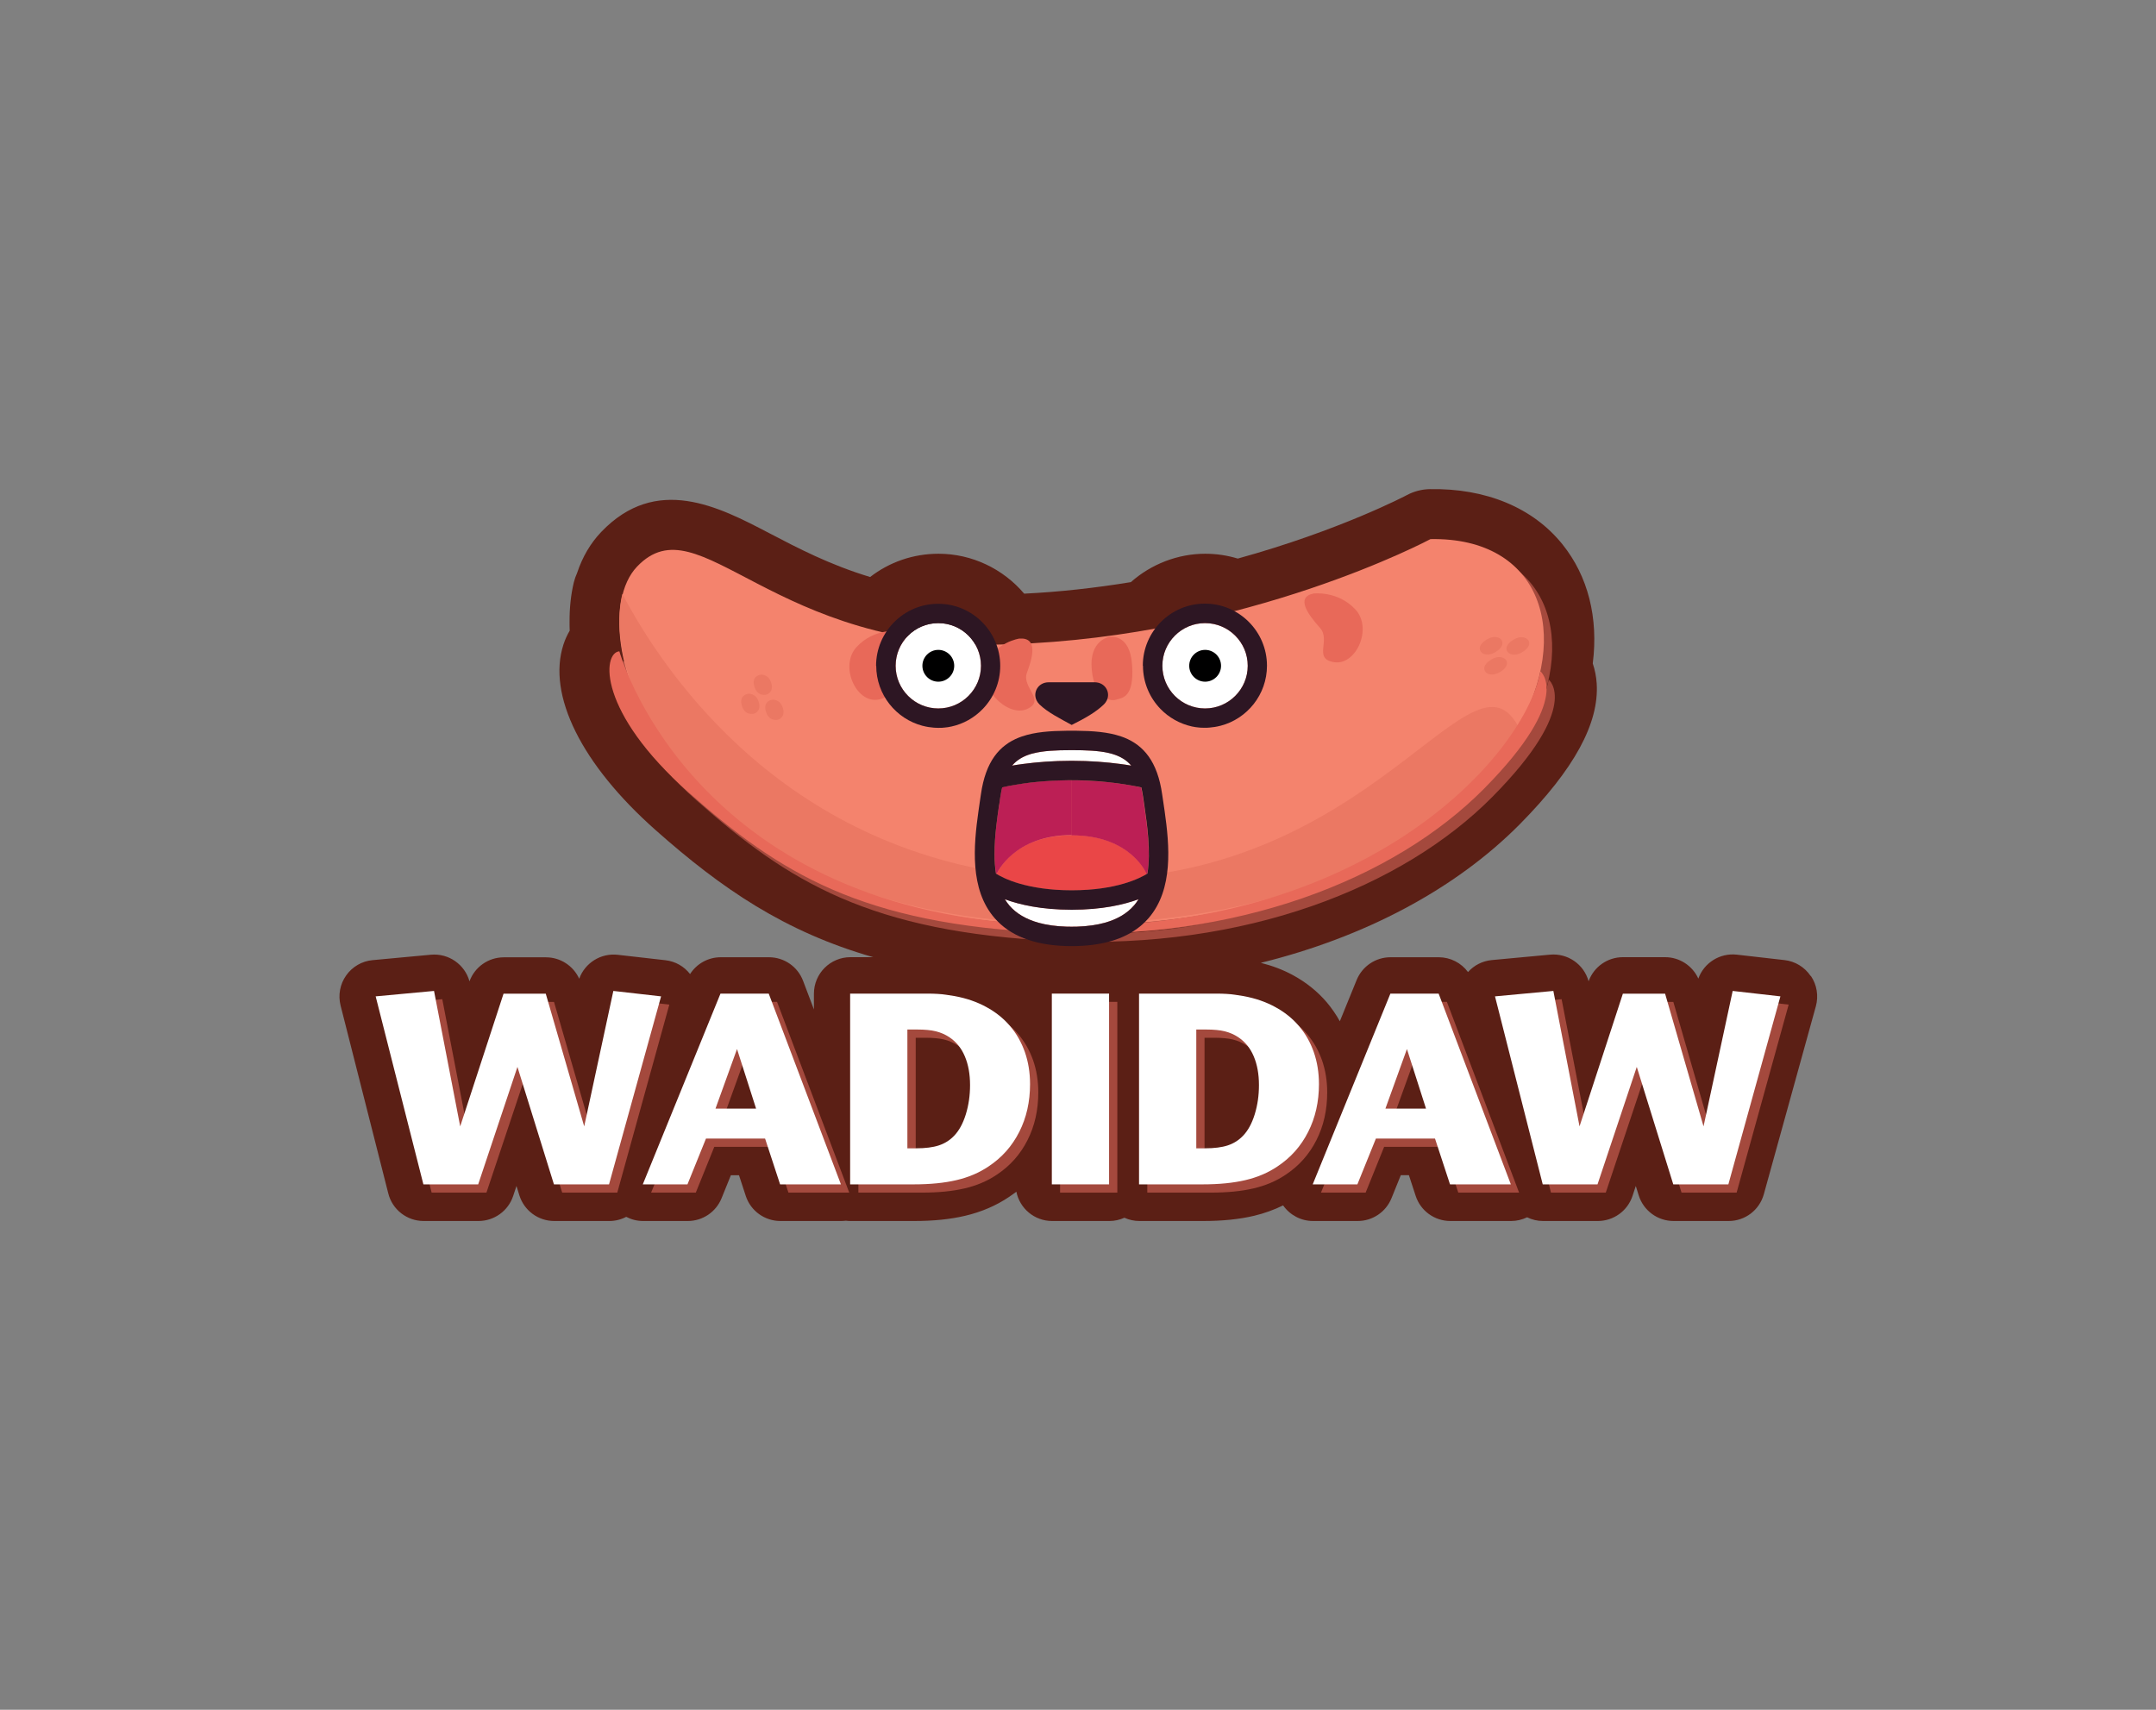 <svg xmlns="http://www.w3.org/2000/svg" id="a" viewBox="0 0 290 230"><rect x="0" y="0" width="290" height="230" fill="#808080" stroke="none"/><path d="M243.54,131.28c-.8-1.19-2.09-1.97-3.51-2.13l-6.41-.73c-2.28-.26-4.42,1.1-5.18,3.22-.79-1.73-2.52-2.88-4.47-2.88h-5.68c-2.07,0-3.91,1.3-4.61,3.24-.63-2.28-2.8-3.8-5.19-3.58l-7.84.73c-1.24.12-2.37.69-3.19,1.61-.91-1.23-2.36-1.99-3.94-1.99h-6.49c-2,0-3.79,1.21-4.55,3.06l-2.26,5.55c-.51-.91-1.09-1.76-1.76-2.55-1.25-1.47-2.79-2.7-4.58-3.67-1.31-.71-2.75-1.25-4.29-1.64,13.98-3.45,26.21-9.92,34.87-18.68,7.27-7.36,10.65-13.54,10.31-18.89-.06-.93-.24-1.85-.53-2.7.78-6.13-.63-11.74-4.08-16.03-3.96-4.93-10.3-7.56-17.85-7.42-1.06.02-2.11.29-3.05.79-.09.05-9,4.75-22.77,8.55-1.41-.43-2.89-.65-4.37-.65-3.69,0-7.27,1.39-10.01,3.82-4.83.79-9.64,1.32-14.35,1.55-2.82-3.33-7.02-5.37-11.52-5.37-3.4,0-6.61,1.12-9.2,3.13-5.45-1.65-9.73-3.89-13.59-5.91-6.75-3.53-15.16-7.92-22.59-.14-1.43,1.5-2.52,3.35-3.24,5.52-.18.39-.32.8-.43,1.23-.4,1.65-.59,3.44-.58,5.34,0,.39,0,.78.02,1.18-.34.57-.62,1.19-.84,1.86-2.21,6.79,2.42,16.13,12.4,24.97,8.92,7.91,17.36,13.67,29.26,17.09h-3.06c-2.71,0-4.91,2.2-4.91,4.91v2.12l-1.46-3.85c-.72-1.91-2.55-3.17-4.59-3.17h-6.49c-1.69,0-3.23.87-4.12,2.26-.81-1.04-1.99-1.71-3.31-1.86l-6.42-.73c-2.28-.26-4.42,1.1-5.18,3.22-.79-1.73-2.52-2.88-4.47-2.88h-5.68c-2.07,0-3.91,1.3-4.61,3.23-.63-2.27-2.8-3.8-5.19-3.58l-7.85.73c-1.43.13-2.73.89-3.55,2.06-.83,1.17-1.1,2.65-.75,4.04l6.42,25.29c.55,2.18,2.51,3.7,4.76,3.7h7.37c2.11,0,3.99-1.35,4.66-3.35l.45-1.36.39,1.26c.64,2.05,2.54,3.45,4.69,3.45h7.41c.81,0,1.59-.2,2.27-.56.69.36,1.47.56,2.27.56h6.01c2,0,3.8-1.21,4.55-3.07l1.25-3.09h1.09l.91,2.78c.66,2.02,2.54,3.38,4.67,3.38h8.17c.21,0,.42-.02.63-.04.2.03.41.04.61.04h8.54c2.63,0,4.88-.23,6.88-.7,2.18-.51,4.19-1.37,5.9-2.53.34-.23.67-.46,1-.71.45,2.25,2.43,3.94,4.81,3.94h7.7c.72,0,1.4-.16,2.02-.44.62.28,1.3.44,2.02.44h8.54c2.63,0,4.88-.23,6.88-.7,1.39-.33,2.7-.81,3.91-1.4.92,1.31,2.42,2.1,4.02,2.1h6.01c2,0,3.8-1.21,4.55-3.07l1.25-3.09h1.09l.91,2.78c.66,2.02,2.54,3.38,4.67,3.38h8.17c.76,0,1.49-.18,2.15-.5.65.32,1.37.5,2.14.5h7.37c2.11,0,3.99-1.35,4.66-3.35l.45-1.36.39,1.26c.64,2.05,2.54,3.45,4.69,3.45h7.41c2.21,0,4.14-1.47,4.73-3.6l7-25.29c.38-1.38.14-2.87-.66-4.06Z" style="fill:#5b1f15; stroke-width:0px;"></path><path d="M193.52,73.63s-24.44,13.1-56.61,14.15c-32.17,1.05-41.63-19.34-50.11-10.45-8.48,8.88,4.42,48.26,58.46,48.26,65.5,0,78-52.52,48.25-51.96Z" style="fill:#a4493d; stroke-width:0px;"></path><path d="M140.46,119.09c-33.39-3.07-49.74-26.9-55.64-38.09-3.17,13.12,12.34,44.33,60.46,44.33,33.03,0,52.58-13.36,60.03-26.53-6.74-12.45-21,24.31-64.85,20.28Z" style="fill:#a4493d; stroke-width:0px;"></path><path d="M101.77,94.43s-1.3.12-.88,1.58c.42,1.46,1.65,1.1,1.65,1.1,0,0,1-.27.64-1.53-.36-1.26-1.41-1.15-1.41-1.15Z" style="fill:#a4493d; stroke-width:0px;"></path><path d="M104.22,94.54s1-.27.64-1.53c-.36-1.26-1.41-1.15-1.41-1.15,0,0-1.3.12-.88,1.58.42,1.46,1.65,1.1,1.65,1.1Z" style="fill:#a4493d; stroke-width:0px;"></path><path d="M105.01,95.24s-1.3.12-.88,1.58c.42,1.46,1.65,1.1,1.65,1.1,0,0,1-.27.64-1.53-.36-1.26-1.41-1.15-1.41-1.15Z" style="fill:#a4493d; stroke-width:0px;"></path><path d="M203.07,87.16s-.73-.88-2.14.09c-1.41.97-.45,1.7-.45,1.7,0,0,.76.6,1.97-.24,1.22-.84.61-1.54.61-1.54Z" style="fill:#a4493d; stroke-width:0px;"></path><path d="M204.07,88.97s.76.6,1.98-.24c1.22-.84.61-1.54.61-1.54,0,0-.73-.88-2.14.09-1.41.97-.45,1.7-.45,1.7Z" style="fill:#a4493d; stroke-width:0px;"></path><path d="M203.66,89.86s-.73-.88-2.14.09c-1.41.97-.45,1.69-.45,1.69,0,0,.76.6,1.98-.24,1.22-.84.61-1.54.61-1.54Z" style="fill:#a4493d; stroke-width:0px;"></path><path d="M208.31,91.43c-2.36,12.22-25.87,37.26-70.32,33.9-44.44-3.36-53.57-36.61-53.57-36.61-2.32.22-2.93,8.14,9.32,18.99,12.24,10.85,23.24,17.72,48.47,18.88,25.24,1.16,46.47-7.2,58.55-19.42,12.07-12.22,7.55-15.75,7.55-15.75Z" style="fill:#a4493d; stroke-width:0px;"></path><path d="M121.97,86s-3.25-.41-5.62,2.13c-2.37,2.53-.12,7.54,2.81,7.11,2.94-.43.44-2.93,1.94-4.62,1.5-1.68,3.37-4.11.87-4.62Z" style="fill:#a4493d; stroke-width:0px;"></path><path d="M177.79,80.95s3.25-.41,5.62,2.13c2.37,2.53.12,7.54-2.81,7.11-2.94-.43-.44-2.93-1.94-4.62-1.5-1.68-3.37-4.11-.87-4.62Z" style="fill:#a4493d; stroke-width:0px;"></path><path d="M138.22,87.01s-3.24.47-4.47,3.49c-1.23,3.02,2.89,7.17,5.5,5.99,2.61-1.18-.76-2.89-.01-4.88.75-1.99,1.55-4.78-1.02-4.6Z" style="fill:#a4493d; stroke-width:0px;"></path><path d="M163.67,84.28s3.24.47,4.47,3.49c1.23,3.02-2.89,7.17-5.5,5.99-2.61-1.18.76-2.89.01-4.88s-1.55-4.78,1.02-4.6Z" style="fill:#a4493d; stroke-width:0px;"></path><path d="M153.39,90.62c-.28-4.44-3.09-3.82-3.09-3.82,0,0-2.72.44-2.34,4.39.37,3.95,2.53,4.3,3.28,4.05.75-.25,2.44-.18,2.15-4.62Z" style="fill:#a4493d; stroke-width:0px;"></path><path d="M143.56,102.85s-2.32-.52-2.32,3.35c0,3.29,2.32,2.77,2.32,2.77,0,0,1.55-.4,1.55-3,0-3.15-1.55-3.12-1.55-3.12Z" style="fill:#a4493d; stroke-width:0px;"></path><path d="M154.02,102.85s-2.32-.52-2.32,3.35c0,3.29,2.32,2.77,2.32,2.77,0,0,1.55-.4,1.55-3,0-3.15-1.55-3.12-1.55-3.12Z" style="fill:#a4493d; stroke-width:0px;"></path><path d="M138.95,114.14s.39-1.74-2.51-1.74c-2.46,0-2.08,1.74-2.08,1.74,0,0,.3,1.16,2.25,1.16,2.35,0,2.34-1.16,2.34-1.16Z" style="fill:#a4493d; stroke-width:0px;"></path><path d="M160.86,114.14s.39-1.74-2.51-1.74c-2.46,0-2.08,1.74-2.08,1.74,0,0,.3,1.16,2.25,1.16,2.35,0,2.34-1.16,2.34-1.16Z" style="fill:#a4493d; stroke-width:0px;"></path><path d="M148.51,122.52c1.5-.15,3.01-2.11,2.93-4.52-.08-2.41-1.43-5.04-3.39-5.04-2.11,0-3.16,2.33-3.09,4.97.07,2.63,2.03,4.74,3.54,4.59Z" style="fill:#a4493d; stroke-width:0px;"></path><path d="M140.51,101.84s.39-1.23,2-2.74c.16-.27,0-.43-.7-.21-1.17.36-2.36,2.04-2.36,2.63s.69.97,1.06.32Z" style="fill:#a4493d; stroke-width:0px;"></path><path d="M156.83,101.89s.54.32.75.11c.21-.21-.05-.64-.05-.64,0,0-1.29-1.83-2.31-2.58l-.48-.11-.91.54.05.32s1.94,1.18,2.95,2.36Z" style="fill:#a4493d; stroke-width:0px;"></path><path d="M142.75,102.04s-2.32-.52-2.32,3.35c0,3.29,2.32,2.77,2.32,2.77,0,0,1.55-.4,1.55-3,0-3.15-1.55-3.12-1.55-3.12Z" style="fill:#a4493d; stroke-width:0px;"></path><path d="M153.2,102.04s-2.32-.52-2.32,3.35c0,3.29,2.32,2.77,2.32,2.77,0,0,1.55-.4,1.55-3,0-3.15-1.55-3.12-1.55-3.12Z" style="fill:#a4493d; stroke-width:0px;"></path><path d="M138.13,113.32s.39-1.74-2.51-1.74c-2.46,0-2.08,1.74-2.08,1.74,0,0,.3,1.16,2.25,1.16,2.35,0,2.34-1.16,2.34-1.16Z" style="fill:#a4493d; stroke-width:0px;"></path><path d="M160.04,113.32s.39-1.74-2.51-1.74c-2.46,0-2.08,1.74-2.08,1.74,0,0,.3,1.16,2.25,1.16,2.35,0,2.34-1.16,2.34-1.16Z" style="fill:#a4493d; stroke-width:0px;"></path><path d="M147.69,121.71c1.5-.15,3.01-2.11,2.93-4.52-.07-2.41-1.43-5.04-3.39-5.04-2.11,0-3.16,2.33-3.09,4.97.07,2.63,2.03,4.74,3.54,4.59Z" style="fill:#a4493d; stroke-width:0px;"></path><path d="M139.7,101.02s.39-1.23,2-2.74c.16-.27,0-.43-.7-.21-1.17.36-2.36,2.04-2.36,2.63s.69.97,1.06.32Z" style="fill:#a4493d; stroke-width:0px;"></path><path d="M156.01,101.07s.54.32.75.11c.21-.21-.05-.64-.05-.64,0,0-1.29-1.83-2.31-2.58l-.48-.11-.91.54.05.32s1.94,1.18,2.95,2.36Z" style="fill:#a4493d; stroke-width:0px;"></path><path d="M83.02,160.43h-7.4l-4.91-15.8-5.28,15.8h-7.37l-6.42-25.29,7.85-.73,3.52,18.22,5.83-17.85h5.68l5.17,17.85,3.92-18.22,6.42.73-7,25.29Z" style="fill:#a4493d; stroke-width:0px;"></path><path d="M106.05,160.43l-2.02-6.16h-7.95l-2.49,6.16h-6.01l10.45-25.66h6.49l9.71,25.66h-8.17ZM100.25,142.21l-2.9,8.03h5.46l-2.57-8.03Z" style="fill:#a4493d; stroke-width:0px;"></path><path d="M139.66,146.94c0,2.37-.48,4.52-1.45,6.43-.97,1.92-2.34,3.46-4.12,4.64-1.27.86-2.71,1.47-4.33,1.85-1.61.38-3.53.57-5.76.57h-8.54v-25.66h10.3c.59,0,1.08.01,1.48.04.4.02.77.06,1.1.11.33.05.72.11,1.16.18,1.59.29,3.01.78,4.27,1.47,1.26.68,2.32,1.53,3.19,2.55.87,1.01,1.53,2.18,2,3.5.46,1.32.7,2.76.7,4.33ZM131.6,147.08c0-1.47-.23-2.76-.7-3.87-.46-1.1-1.16-1.96-2.09-2.58-.56-.37-1.17-.63-1.81-.79-.65-.16-1.48-.24-2.51-.24h-1.32v15.98h1.17c1.25,0,2.27-.13,3.06-.39.79-.26,1.48-.69,2.07-1.31.66-.69,1.18-1.64,1.56-2.87.38-1.23.57-2.54.57-3.94Z" style="fill:#a4493d; stroke-width:0px;"></path><path d="M142.59,160.43v-25.66h7.7v25.66h-7.7Z" style="fill:#a4493d; stroke-width:0px;"></path><path d="M178.52,146.94c0,2.37-.48,4.52-1.45,6.43-.97,1.92-2.34,3.46-4.12,4.64-1.27.86-2.71,1.47-4.33,1.85-1.61.38-3.53.57-5.76.57h-8.54v-25.66h10.3c.59,0,1.08.01,1.48.04.4.02.77.06,1.1.11.33.05.72.11,1.16.18,1.59.29,3.01.78,4.27,1.47,1.26.68,2.32,1.53,3.19,2.55.87,1.01,1.53,2.18,2,3.5.46,1.32.7,2.76.7,4.33ZM170.45,147.08c0-1.47-.23-2.76-.7-3.87-.46-1.1-1.16-1.96-2.09-2.58-.56-.37-1.17-.63-1.81-.79-.65-.16-1.48-.24-2.51-.24h-1.32v15.98h1.17c1.25,0,2.27-.13,3.06-.39.79-.26,1.48-.69,2.07-1.31.66-.69,1.18-1.64,1.56-2.87s.57-2.54.57-3.94Z" style="fill:#a4493d; stroke-width:0px;"></path><path d="M196.15,160.43l-2.02-6.16h-7.95l-2.49,6.16h-6.01l10.45-25.66h6.49l9.71,25.66h-8.17ZM190.36,142.21l-2.9,8.03h5.46l-2.57-8.03Z" style="fill:#a4493d; stroke-width:0px;"></path><path d="M233.58,160.43h-7.4l-4.91-15.8-5.28,15.8h-7.37l-6.42-25.29,7.85-.73,3.52,18.22,5.83-17.85h5.68l5.17,17.85,3.92-18.22,6.42.73-7,25.29Z" style="fill:#a4493d; stroke-width:0px;"></path><path d="M192.41,72.52s-24.44,13.1-56.61,14.15c-32.17,1.05-41.63-19.34-50.11-10.45-8.48,8.88,4.42,48.26,58.46,48.26,65.5,0,78-52.52,48.25-51.96Z" style="fill:#f4836d; stroke-width:0px;"></path><path d="M139.35,117.98c-33.39-3.07-49.74-26.9-55.64-38.09-3.17,13.12,12.34,44.33,60.46,44.33,33.03,0,52.58-13.36,60.03-26.53-6.74-12.45-21,24.31-64.85,20.28Z" style="fill:#eb7863; stroke-width:0px;"></path><path d="M100.66,93.32s-1.3.12-.88,1.58c.42,1.46,1.65,1.1,1.65,1.1,0,0,1-.27.64-1.53-.36-1.26-1.41-1.15-1.41-1.15Z" style="fill:#eb7863; stroke-width:0px;"></path><path d="M103.11,93.43s1-.27.64-1.53c-.36-1.26-1.41-1.15-1.41-1.15,0,0-1.3.12-.88,1.58.42,1.46,1.65,1.1,1.65,1.1Z" style="fill:#eb7863; stroke-width:0px;"></path><path d="M103.9,94.12s-1.3.12-.88,1.58c.42,1.46,1.65,1.1,1.65,1.1,0,0,1-.27.64-1.53-.36-1.26-1.41-1.15-1.41-1.15Z" style="fill:#eb7863; stroke-width:0px;"></path><path d="M201.95,86.05s-.73-.88-2.14.09c-1.41.97-.45,1.7-.45,1.7,0,0,.76.6,1.97-.24,1.22-.84.61-1.54.61-1.54Z" style="fill:#eb7863; stroke-width:0px;"></path><path d="M202.95,87.86s.76.6,1.98-.24c1.22-.84.61-1.54.61-1.54,0,0-.73-.88-2.14.09-1.41.97-.45,1.7-.45,1.7Z" style="fill:#eb7863; stroke-width:0px;"></path><path d="M202.55,88.75s-.73-.88-2.14.09c-1.41.97-.45,1.69-.45,1.69,0,0,.76.6,1.98-.24,1.22-.84.61-1.54.61-1.54Z" style="fill:#eb7863; stroke-width:0px;"></path><path d="M207.2,90.32c-2.36,12.22-25.87,37.26-70.32,33.9-44.44-3.36-53.57-36.61-53.57-36.61-2.32.22-2.93,8.14,9.32,18.99,12.24,10.85,23.24,17.72,48.47,18.88,25.24,1.16,46.47-7.2,58.55-19.42,12.07-12.22,7.55-15.75,7.55-15.75Z" style="fill:#e86959; stroke-width:0px;"></path><path d="M120.86,84.88s-3.25-.41-5.62,2.13c-2.37,2.53-.12,7.54,2.81,7.11,2.94-.43.44-2.93,1.94-4.62,1.5-1.68,3.37-4.11.87-4.62Z" style="fill:#e86959; stroke-width:0px;"></path><path d="M176.68,79.84s3.25-.41,5.62,2.13c2.37,2.53.12,7.54-2.81,7.11-2.94-.43-.44-2.93-1.94-4.62-1.5-1.68-3.37-4.11-.87-4.62Z" style="fill:#e86959; stroke-width:0px;"></path><path d="M137.11,85.9s-3.24.47-4.47,3.49c-1.23,3.02,2.89,7.17,5.5,5.99,2.61-1.18-.76-2.89-.01-4.88.75-1.99,1.55-4.78-1.02-4.6Z" style="fill:#e86959; stroke-width:0px;"></path><path d="M162.56,83.17s3.24.47,4.47,3.49c1.23,3.02-2.89,7.17-5.5,5.99-2.61-1.18.76-2.89.01-4.88-.75-1.99-1.55-4.78,1.02-4.6Z" style="fill:#e86959; stroke-width:0px;"></path><path d="M152.28,89.5c-.28-4.44-3.09-3.82-3.09-3.82,0,0-2.72.44-2.34,4.39.37,3.95,2.53,4.3,3.28,4.05.75-.25,2.44-.18,2.15-4.62Z" style="fill:#e86959; stroke-width:0px;"></path><path d="M152.53,121.8c.23-.26.42-.54.6-.84-1.98.73-4.91,1.41-8.98,1.41s-7.01-.68-8.98-1.41c.18.3.37.58.6.84.93,1.08,2.25,1.86,3.93,2.33,1.09.3,2.33.48,3.73.52.24,0,.48.01.72.01s.49,0,.72-.01c1.39-.04,2.63-.22,3.72-.52,1.69-.47,3.01-1.25,3.94-2.33Z" style="fill:#fff; stroke-width:0px;"></path><path d="M136.14,102.99c.46-.08.97-.16,1.53-.23,1.74-.23,3.93-.42,6.48-.42s4.74.19,6.48.42c.56.07,1.08.15,1.54.23-.65-.77-1.5-1.26-2.55-1.57-.03,0-.06-.02-.08-.03-.06-.02-.12-.03-.18-.04-.1-.03-.2-.05-.31-.08,0,0,0,0,0,0-1.32-.29-2.94-.36-4.89-.36-2.13,0-3.86.08-5.24.45-.04.01-.09.02-.14.03-.04.01-.08.03-.12.04-1.04.31-1.87.8-2.52,1.56Z" style="fill:#fff; stroke-width:0px;"></path><path d="M133.77,115.02c0,.85.06,1.69.19,2.5.5.32,1.53.88,3.2,1.36,1.67.48,3.97.89,6.99.89,6.05,0,9.21-1.62,10.19-2.25,0-.03,0-.06.01-.09-.04.04-.07.09-.1.13,0,0-2.07-5.2-10.08-5.2s-10.1,5.2-10.1,5.2c-.04-.04-.08-.09-.11-.13-.43-2.81-.01-6.02.37-8.7-.1.71-.21,1.45-.3,2.21-.16,1.33-.27,2.73-.26,4.09Z" style="fill:#ea4647; stroke-width:0px;"></path><path d="M156.35,89.56c0,3.17,2.57,5.74,5.74,5.74,3.16,0,5.74-2.58,5.74-5.74s-2.57-5.74-5.74-5.74c-3.17,0-5.74,2.57-5.74,5.74Z" style="fill:#fff; stroke-width:0px;"></path><path d="M120.47,89.56c0,3.17,2.57,5.74,5.74,5.74,3.17,0,5.74-2.57,5.74-5.74s-2.57-5.74-5.74-5.74c-3.17,0-5.74,2.58-5.74,5.74Z" style="fill:#fff; stroke-width:0px;"></path><path d="M154.42,116.91c.01-.12.02-.23.03-.35,0-.07.01-.15.02-.22.01-.13.02-.26.02-.39,0-.06,0-.12.01-.18,0-.15.01-.3.01-.46,0-.04,0-.08,0-.12,0-.18,0-.36,0-.55,0-.01,0-.02,0-.03-.01-1.28-.13-2.58-.28-3.83-.11-.88-.23-1.72-.35-2.52-.05-.35-.1-.7-.15-1.03,0-.05-.01-.09-.02-.13-.06-.42-.14-.81-.22-1.17-.66-.15-1.78-.38-3.26-.57-.73-.1-1.56-.19-2.45-.25-.58-.04-1.2-.08-1.84-.11-.57-.02-1.17-.03-1.79-.03v7.4c8.01,0,10.08,5.2,10.08,5.2.04-.04.07-.09.1-.13.01-.09.03-.18.04-.27.01-.08.02-.16.03-.24Z" style="fill:#bc1f55; stroke-width:0px;"></path><path d="M144.16,104.95c-.2,0-.39,0-.59,0-.11,0-.23,0-.34,0-2.7.05-4.94.32-6.52.58-.12.02-.24.04-.36.06-.65.12-1.17.23-1.55.31-.09.4-.18.84-.25,1.3-.04.26-.08.53-.12.81-.01.07-.02.14-.03.22-.02.15-.05.31-.07.47-.39,2.68-.8,5.89-.37,8.7.04.04.07.09.11.13,0,0,2.26-5.2,10.1-5.2v-7.4s0,0,0,0Z" style="fill:#bc1f55; stroke-width:0px;"></path><path d="M133.79,123.51c.12.14.25.28.39.42,2.18,2.22,5.55,3.34,9.97,3.34,3.97,0,7.06-.9,9.22-2.67.09-.07.18-.14.26-.22.31-.27.6-.57.87-.88,3.35-3.88,2.81-9.75,2.15-14.41-.06-.42-.12-.83-.18-1.22l-.15-1.01c-.63-4.45-2.51-6.6-5.1-7.64-.09-.04-.18-.07-.27-.1-.06-.02-.11-.04-.17-.06-1.76-.6-3.81-.74-6-.76-.22,0-.43,0-.65,0s-.43,0-.65,0c-2.19.02-4.25.16-6,.76-.02,0-.04.02-.06.02-.13.04-.25.09-.38.14-2.59,1.03-4.47,3.18-5.1,7.63l-.15,1.01c-.06.4-.12.82-.18,1.25-.66,4.66-1.19,10.51,2.16,14.38ZM152.53,121.8c-.93,1.08-2.25,1.86-3.94,2.33-1.09.3-2.33.48-3.72.52-.24,0-.48.01-.72.01s-.49,0-.72-.01c-1.39-.04-2.64-.22-3.73-.52-1.68-.47-3-1.24-3.93-2.32-.23-.26-.42-.55-.61-.84,0,0,0,0,0,0,0,0,0,0,0,0,1.98.73,4.91,1.41,8.99,1.41s7.01-.68,8.99-1.41c0,0,0,0,0,0,0,0,0,0,0,0-.18.29-.38.58-.61.84ZM138.65,101.43s.08-.03.12-.04c.04-.01.09-.02.14-.03,1.39-.37,3.12-.45,5.24-.45,1.95,0,3.57.07,4.89.36,0,0,0,0,0,0,.11.02.21.05.31.08.06.01.12.03.18.04.03,0,.06.02.08.03,1.05.31,1.9.8,2.55,1.57,0,0,0,0,0,0,0,0,0,0,0,0-.46-.08-.98-.16-1.54-.23-1.74-.23-3.93-.42-6.48-.42s-4.75.19-6.48.42c-.56.07-1.07.15-1.53.23,0,0,0,0,0,0,0,0,0,0,0,0,.65-.76,1.48-1.25,2.52-1.56ZM134.4,108.25c.05-.35.1-.69.15-1.03,0-.05.02-.1.03-.15.06-.41.13-.8.22-1.15h0c.38-.09.92-.2,1.59-.32,1.63-.29,4.08-.6,7.18-.64.19,0,.39,0,.58,0h.01c1.26,0,2.43.05,3.5.13.42.03.83.07,1.21.11.9.09,1.71.2,2.41.31.6.09,1.11.19,1.54.27.02,0,.05.01.08.02.02,0,.03,0,.05,0,.21.04.41.09.57.12,0,0,0,0,0,0,0,0,0,0,0,0,.09.4.17.84.24,1.3.05.33.1.67.15,1.03.2,1.39.43,2.94.54,4.52.12,1.6.13,3.23-.11,4.74-.99.62-4.13,2.25-10.19,2.25-3.02,0-5.32-.41-6.99-.89-1.67-.48-2.71-1.05-3.2-1.36-.13-.81-.18-1.65-.19-2.5-.01-1.36.1-2.76.26-4.09.11-.93.24-1.83.36-2.67Z" style="fill:#2d1623; stroke-width:0px;"></path><path d="M153.74,89.56c0,2.25.9,4.3,2.35,5.8,0,0,0,0,0,0,1.13,1.17,2.61,2.01,4.26,2.37,0,0,.01,0,.02,0,.12.03.24.05.36.07.02,0,.04,0,.06.01.11.02.23.03.34.04.03,0,.06,0,.09.01.11.01.22.02.33.03.03,0,.07,0,.1,0,.14,0,.29.01.43.01,0,0,0,0,0,0,.17,0,.34,0,.51-.02.01,0,.03,0,.04,0,.52-.04,1.03-.12,1.52-.25,0,0,.01,0,.02,0,3.59-.93,6.25-4.2,6.25-8.08,0-4.6-3.75-8.35-8.35-8.35-4.61,0-8.35,3.75-8.35,8.35ZM162.09,83.82h0c3.16,0,5.74,2.57,5.74,5.74s-2.58,5.74-5.74,5.74c0,0,0,0,0,0,0,0,0,0,0,0-3.17,0-5.74-2.58-5.74-5.74s2.58-5.74,5.74-5.74Z" style="fill:#2d1623; stroke-width:0px;"></path><path d="M117.86,89.56c0,3.88,2.66,7.15,6.25,8.08,0,0,.01,0,.02,0,.49.13,1,.21,1.52.25.01,0,.03,0,.04,0,.17.01.34.02.51.02,0,0,0,0,0,0,.15,0,.29,0,.43-.01.03,0,.07,0,.1,0,.11,0,.22-.01.33-.03.03,0,.06,0,.09-.01.11-.01.23-.03.34-.04.02,0,.04,0,.06-.01.12-.02.24-.04.36-.07,0,0,.01,0,.02,0,1.65-.35,3.12-1.19,4.26-2.37,0,0,0,0,0,0,1.45-1.5,2.35-3.55,2.35-5.8,0-4.6-3.74-8.35-8.35-8.35-4.6,0-8.35,3.75-8.35,8.35ZM126.21,83.82h0c3.17,0,5.74,2.58,5.74,5.74s-2.58,5.74-5.74,5.74c0,0,0,0,0,0,0,0,0,0,0,0-3.16,0-5.74-2.57-5.74-5.74s2.58-5.74,5.74-5.74Z" style="fill:#2d1623; stroke-width:0px;"></path><path d="M139.43,94.22h0c.09.18.21.36.37.52,1.11,1.09,2.78,1.91,4.35,2.78,1.74-.87,3.24-1.7,4.35-2.78.16-.16.28-.34.37-.52h0c.54-1.1-.23-2.44-1.62-2.44h-6.2c-1.39,0-2.16,1.34-1.62,2.44Z" style="fill:#2d1623; stroke-width:0px;"></path><path d="M124.07,89.56c0,1.18.96,2.14,2.14,2.14,1.18,0,2.14-.96,2.14-2.14s-.96-2.14-2.14-2.14c-1.18,0-2.14.96-2.14,2.14Z" style="stroke-width:0px;"></path><path d="M159.96,89.56c0,1.18.96,2.14,2.14,2.14,1.18,0,2.14-.96,2.14-2.14s-.96-2.14-2.14-2.14c-1.18,0-2.14.96-2.14,2.14Z" style="stroke-width:0px;"></path><path d="M81.91,159.32h-7.4l-4.91-15.8-5.28,15.8h-7.37l-6.42-25.29,7.85-.73,3.52,18.22,5.83-17.85h5.68l5.17,17.85,3.92-18.22,6.42.73-7,25.29Z" style="fill:#fff; stroke-width:0px;"></path><path d="M104.93,159.32l-2.02-6.16h-7.95l-2.49,6.16h-6.01l10.45-25.66h6.49l9.71,25.66h-8.17ZM99.14,141.1l-2.9,8.03h5.46l-2.57-8.03Z" style="fill:#fff; stroke-width:0px;"></path><path d="M138.55,145.83c0,2.37-.48,4.52-1.45,6.43-.97,1.92-2.34,3.46-4.12,4.64-1.27.86-2.71,1.47-4.33,1.85-1.61.38-3.53.57-5.76.57h-8.54v-25.66h10.3c.59,0,1.08.01,1.48.04.4.02.77.06,1.1.11.33.05.72.11,1.16.18,1.59.29,3.01.78,4.27,1.47,1.26.68,2.32,1.53,3.19,2.55.87,1.01,1.53,2.18,2,3.5.46,1.32.7,2.76.7,4.33ZM130.48,145.97c0-1.47-.23-2.76-.7-3.87-.46-1.1-1.16-1.96-2.09-2.58-.56-.37-1.17-.63-1.81-.79-.65-.16-1.48-.24-2.51-.24h-1.32v15.98h1.17c1.25,0,2.27-.13,3.06-.39.79-.26,1.48-.69,2.07-1.31.66-.69,1.18-1.64,1.56-2.87.38-1.23.57-2.54.57-3.94Z" style="fill:#fff; stroke-width:0px;"></path><path d="M141.48,159.32v-25.66h7.7v25.66h-7.7Z" style="fill:#fff; stroke-width:0px;"></path><path d="M177.41,145.83c0,2.37-.48,4.52-1.45,6.43-.97,1.92-2.34,3.46-4.12,4.64-1.27.86-2.71,1.47-4.33,1.85-1.61.38-3.53.57-5.76.57h-8.54v-25.66h10.3c.59,0,1.08.01,1.48.04.4.02.77.06,1.1.11.33.05.72.11,1.16.18,1.59.29,3.01.78,4.27,1.47,1.26.68,2.32,1.53,3.19,2.55.87,1.01,1.53,2.18,2,3.5.46,1.32.7,2.76.7,4.33ZM169.34,145.97c0-1.47-.23-2.76-.7-3.87-.46-1.1-1.16-1.96-2.09-2.58-.56-.37-1.17-.63-1.81-.79-.65-.16-1.48-.24-2.51-.24h-1.32v15.98h1.17c1.25,0,2.27-.13,3.06-.39.79-.26,1.48-.69,2.07-1.31.66-.69,1.18-1.64,1.56-2.87.38-1.23.57-2.54.57-3.94Z" style="fill:#fff; stroke-width:0px;"></path><path d="M195.04,159.32l-2.02-6.16h-7.95l-2.49,6.16h-6.01l10.45-25.66h6.49l9.71,25.66h-8.17ZM189.25,141.1l-2.9,8.03h5.46l-2.57-8.03Z" style="fill:#fff; stroke-width:0px;"></path><path d="M232.47,159.32h-7.4l-4.91-15.8-5.28,15.8h-7.37l-6.42-25.29,7.85-.73,3.52,18.22,5.83-17.85h5.68l5.17,17.85,3.92-18.22,6.42.73-7,25.29Z" style="fill:#fff; stroke-width:0px;"></path></svg>